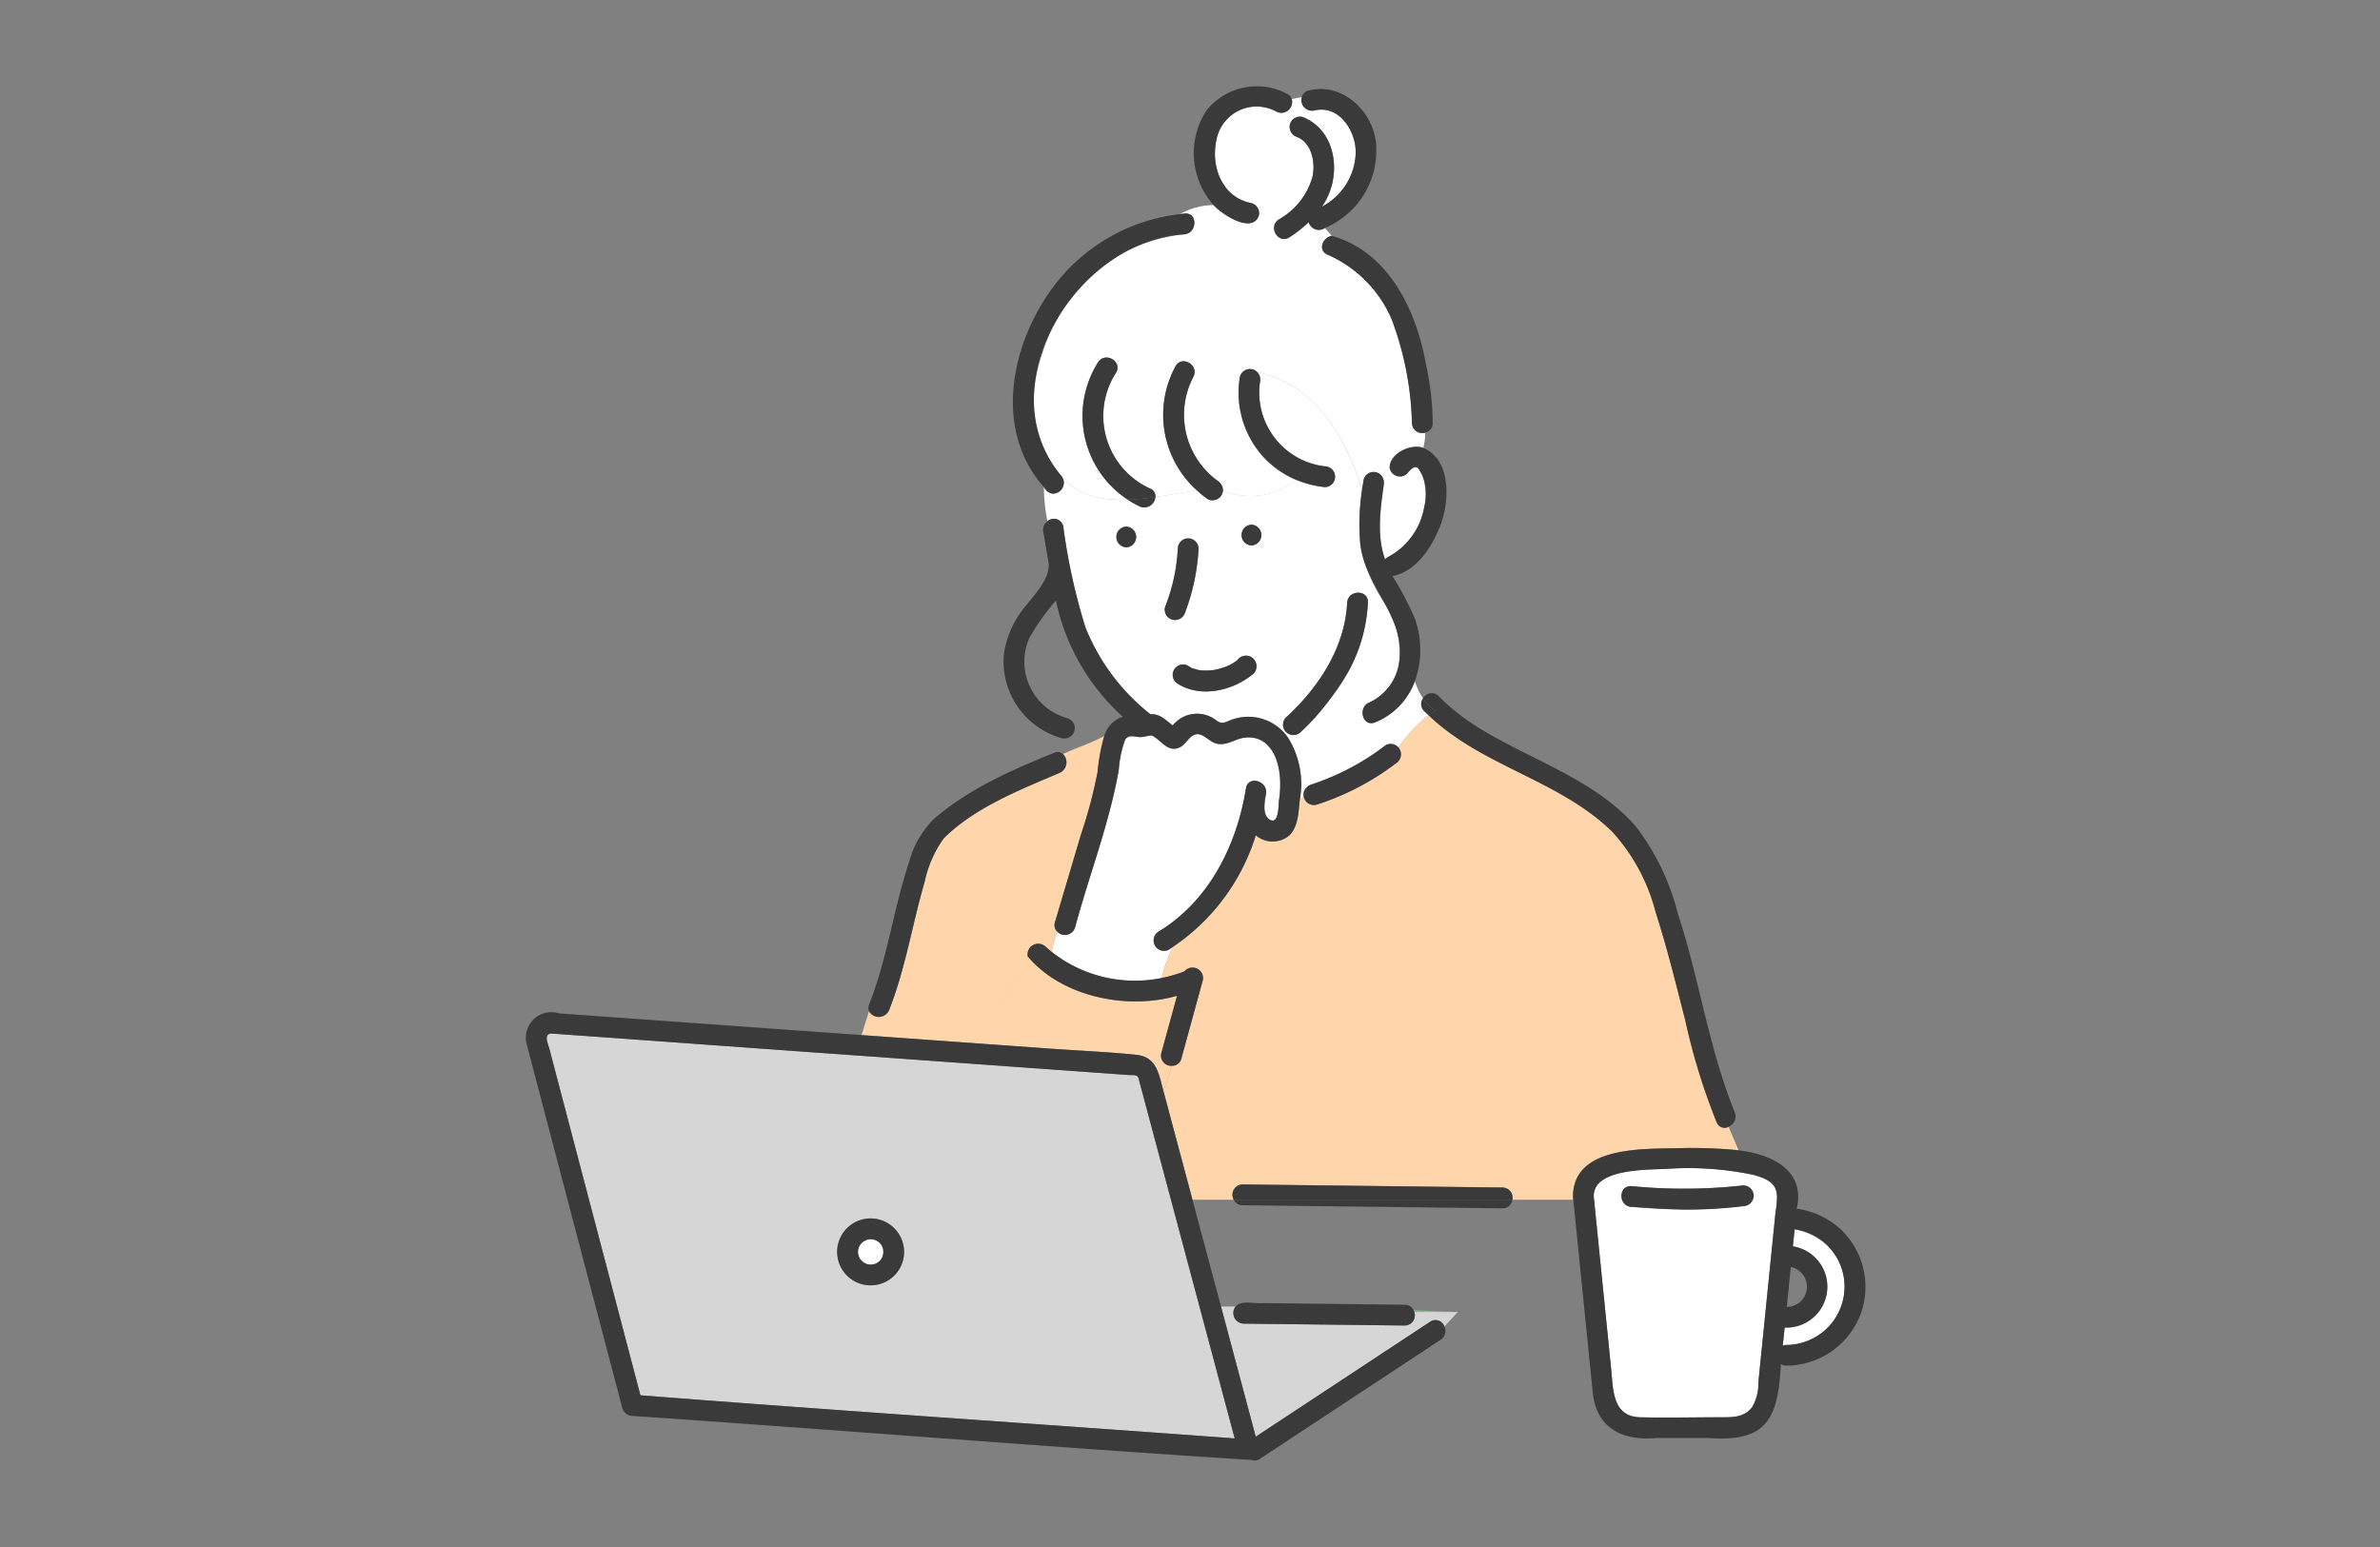 <svg xmlns="http://www.w3.org/2000/svg" xmlns:xlink="http://www.w3.org/1999/xlink" width="200" height="130" viewBox="0 0 200 130">
  <rect x="0" y="0" width="200" height="130" fill="#808080" stroke="none"/>
  <defs>
    <clipPath id="clip-path">
      <rect id="Rectangle_7067" data-name="Rectangle 7067" width="138.96" height="122" fill="none"/>
    </clipPath>
  </defs>
  <g id="Group_19126" data-name="Group 19126" transform="translate(-1124 -1527)">
    <g id="Group_18962" data-name="Group 18962" transform="translate(-149.22 -875.997)">
      <g id="Group_18126" data-name="Group 18126" transform="translate(1304.219 2406.997)">
        <g id="Group_18121" data-name="Group 18121" clip-path="url(#clip-path)">
          <path id="Path_8146" data-name="Path 8146" d="M83.206,205.184l.014.01a.074.074,0,0,0-.014-.01" transform="translate(-41.912 -103.355)" fill="#6ec878"/>
          <path id="Path_8147" data-name="Path 8147" d="M83.206,202.652c.005,0,.007-.006.012-.008v0s-.009.008-.013.01" transform="translate(-41.912 -102.074)" fill="#6ec878"/>
          <path id="Path_8148" data-name="Path 8148" d="M86.354,205.539a.358.358,0,0,0-.034.016.356.356,0,0,1-.039.029.4.4,0,0,1,.073-.045" transform="translate(-43.461 -103.533)" fill="#6ec878"/>
          <path id="Path_8149" data-name="Path 8149" d="M87.1,203.49a.19.19,0,0,0,0,.036l0,.014a.275.275,0,0,1,0-.05" transform="translate(-43.872 -102.501)" fill="#6ec878"/>
          <path id="Path_8150" data-name="Path 8150" d="M87.111,203.615c0-.008-.005-.017-.007-.025a.681.681,0,0,0,0,.071c.008.012.017,0,.006-.045" transform="translate(-43.875 -102.552)" fill="#6ec878"/>
          <path id="Path_8151" data-name="Path 8151" d="M85.359,206.051a.241.241,0,0,0-.029,0l-.016,0a.159.159,0,0,1,.046,0" transform="translate(-42.974 -103.79)" fill="#6ec878"/>
          <path id="Path_8152" data-name="Path 8152" d="M85.242,206.058h0l-.066.006a.173.173,0,0,0,.062,0" transform="translate(-42.907 -103.794)" fill="#6ec878"/>
          <path id="Path_8153" data-name="Path 8153" d="M83.265,205.251c.042.065.043.023.006-.019a.249.249,0,0,0-.036-.027l.03.046" transform="translate(-41.927 -103.365)" fill="#6ec878"/>
          <path id="Path_8154" data-name="Path 8154" d="M83.294,202.511c.011-.043-.04.017-.061.058a.36.36,0,0,0,.061-.058" transform="translate(-41.926 -102)" fill="#6ec878"/>
          <path id="Path_8155" data-name="Path 8155" d="M84.191,205.943a.17.17,0,0,0-.016-.013l-.009,0a.231.231,0,0,1,.025.016" transform="translate(-42.396 -103.729)" fill="#6ec878"/>
          <path id="Path_8156" data-name="Path 8156" d="M84.043,205.877l.041.013a.289.289,0,0,0-.057-.035c-.029-.007-.039,0,.016.022" transform="translate(-42.314 -103.691)" fill="#6ec878"/>
          <path id="Path_8157" data-name="Path 8157" d="M84.973,189.91q-2.533-9.485-5.066-18.972c-.088-.625-.449-.477-.886-.509l-22.995-1.652-.067.214.067-.214c-8.49-.6-16.983-1.233-25.47-1.829-.888-.03-.176,1.143-.133,1.62l7.562,28.775c16.638,1.3,33.294,2.4,49.939,3.624L84.973,189.91m-24.839-4.429a2.811,2.811,0,1,1-1.868-2.838,2.815,2.815,0,0,1,1.868,2.838" transform="translate(-15.168 -84.094)" fill="#d6d6d6"/>
          <path id="Path_8158" data-name="Path 8158" d="M84.95,202.837c0-.027-.006-.061-.01-.095a.161.161,0,0,1-.005-.085c-.021-.082-.043-.164-.068-.245a2.013,2.013,0,0,0-.141-.238l-.18-.18-.006-.005a2.119,2.119,0,0,0-.238-.139c-.092-.028-.182-.054-.275-.077a2.059,2.059,0,0,0-.254,0H83.76a1.294,1.294,0,0,0-.269.068,2.064,2.064,0,0,1-.251.137c-.02.013-.164.1-.034.022s0,.008-.028.03-.063.073-.1.116a.133.133,0,0,1-.062.059,1.1,1.1,0,0,0-.21.546c.006-.02.007-.024.01-.039.01-.073.039-.135,0,0a1.654,1.654,0,0,0,0,.271,2.423,2.423,0,0,0,.09.3,1.659,1.659,0,0,0,.113.19.161.161,0,0,1,.036.027c.056.053.122.14.161.179h0a1.016,1.016,0,0,0,.206.116.168.168,0,0,1,.066.038,1.627,1.627,0,0,0,.234.064,1.7,1.7,0,0,0,.261,0c-.029,0,0-.022.081-.01.078-.018.153-.042.23-.065h0a1.424,1.424,0,0,0,.229-.14c-.039.021-.041.008.04-.029a1.444,1.444,0,0,0,.155-.157c.047-.073.09-.148.134-.224a2.175,2.175,0,0,0,.087-.316c0-.041,0-.081,0-.122" transform="translate(-41.711 -101.634)" fill="#fff"/>
          <path id="Path_8159" data-name="Path 8159" d="M242.211,207.162h0" transform="translate(-122.006 -104.351)" fill="#6ec878"/>
          <path id="Path_8160" data-name="Path 8160" d="M240.394,200.106q-.072.717-.145,1.434a3.434,3.434,0,0,1-.691,6.822q-.08.761-.16,1.524c6.309-.18,7.173-8.55,1-9.78" transform="translate(-120.588 -100.797)" fill="#fff"/>
          <path id="Path_8161" data-name="Path 8161" d="M133.667,117.11a2.246,2.246,0,0,0-2.119-.5c-.716.194-1.308.625-2.087.446-.561-.129-1.1-.865-1.662-.787-.611.085-.852.8-1.345,1.064-1.015.553-1.593-.5-2.341-.924-.206-.117-.713.129-1.148.1-.429-.051-.9-.21-1.176.224a9.3,9.3,0,0,0-.532,2.521c-.779,4.475-2.493,8.866-3.677,13.266a.891.891,0,0,1-1.506.329,10.4,10.4,0,0,0-.451,1.711,11.3,11.3,0,0,0,9.227,2.195,14.787,14.787,0,0,1,.92-2.585c-.1.063-.189.135-.289.2a.873.873,0,0,1-.88-1.507c4.25-2.569,6.577-7.264,7.345-12.042.186-1.109,1.859-.632,1.682.464-.1.626-.354,1.768.323,2.172.761.454.723-1.215.772-1.638.182-1.586.234-3.524-1.054-4.7" transform="translate(-58.241 -58.562)" fill="#fff"/>
          <path id="Path_8162" data-name="Path 8162" d="M168.795,153.318c.158-4.047,5.833-3.826,8.777-3.894a40.358,40.358,0,0,1,5.132.173l-.838-1.97a.708.708,0,0,1-1-.372,53.5,53.5,0,0,1-2.643-8.589c-.777-3.027-1.518-6.07-2.478-9.046a15.933,15.933,0,0,0-3.617-6.749c-4.4-4.369-11.017-5.527-15.479-9.838a12.958,12.958,0,0,0-2.539,2.706.883.883,0,0,1-.2,1.341,22.328,22.328,0,0,1-6.662,3.472.873.873,0,0,1-1.085-.683,1.224,1.224,0,0,1-.335.313c-.111.973-.121,2.227-.871,2.961a2.184,2.184,0,0,1-2.824-.008,17.515,17.515,0,0,1-7,9.4,14.746,14.746,0,0,0-.921,2.585,11.059,11.059,0,0,0,1.931-.562.882.882,0,0,1,1.535.765l-.225.82-1.572,5.738a.794.794,0,0,1-.793.614c-.193.732-.462,1.413-.719,2.1l2.445,9.156h3.468a.862.862,0,0,1,.744-1.286l2.734.032,19.1.226a.852.852,0,0,1,.831,1.028h5.121a2.2,2.2,0,0,1-.023-.44" transform="translate(-67.605 -56.936)" fill="#ffd5ab"/>
          <path id="Path_8163" data-name="Path 8163" d="M174.833,71.875a1.942,1.942,0,0,0-.432-.75c-.018-.014-.127-.065-.154-.081-.312-.053-.579.319-.764.532a.875.875,0,0,1-1.471-.47,2.707,2.707,0,0,0-.65.7,1.049,1.049,0,0,1,.15.729c-.286,2.056-.6,4.257.109,6.261a.64.64,0,0,1,.255-.207,5.976,5.976,0,0,0,2.956-6.714" transform="translate(-86.23 -35.783)" fill="#fff"/>
          <path id="Path_8164" data-name="Path 8164" d="M176.884,213.773a.94.94,0,0,1,.056.155h3.6Z" transform="translate(-89.099 -107.681)" fill="#6ec878"/>
          <path id="Path_8165" data-name="Path 8165" d="M163.054,214.846l1.131-1.221h-3.668a.842.842,0,0,1-.8,1.14l-1.7-.02-11.842-.139a.888.888,0,0,1-.663-1.436h-1.23L147.2,224.11l14.657-9.661a.786.786,0,0,1,1.194.4" transform="translate(-72.677 -107.377)" fill="#d6d6d6"/>
          <path id="Path_8166" data-name="Path 8166" d="M114,38.369A5.379,5.379,0,0,0,115.33,40.7h0c1.279,1.274,3.141,1.593,5.155,1.521a8.423,8.423,0,0,1-2.5-11.534c.6-.949,2.106-.072,1.506.88a6.7,6.7,0,0,0,2.875,9.72.7.7,0,0,1,.444.715c1.193-.166,2.382-.389,3.483-.564a8.542,8.542,0,0,1-1.8-10.411c.525-.995,2.03-.112,1.506.881a6.853,6.853,0,0,0,2.066,8.746.948.948,0,0,1,.426.82,6.234,6.234,0,0,0,6.182-.9,7.7,7.7,0,0,1-3.1-2.283,8.118,8.118,0,0,1-1.658-6.408.867.867,0,0,1,1.434-.39c4.917,1.063,7.419,5.4,8.844,9.9q.06-.434.121-.866a.862.862,0,0,1,1.533-.266,2.717,2.717,0,0,1,.65-.7c-.028-1.244,1.838-2.075,2.824-1.682a6.125,6.125,0,0,0,.173-1.29.858.858,0,0,1-1.124-.808,26.566,26.566,0,0,0-1.717-8.742,10.393,10.393,0,0,0-5.387-5.407c-.845-.371-.392-1.452.363-1.575a7.747,7.747,0,0,0-.583-.655A.879.879,0,0,1,135.7,18.9a10.224,10.224,0,0,1-1.625,1.276c-.952.6-1.826-.907-.88-1.506a5.944,5.944,0,0,0,2.817-3.56c.269-1.157-.032-2.857-1.279-3.363a.893.893,0,0,1-.608-1.073.877.877,0,0,1,1.072-.609c2.966,1.183,3.311,5.175,1.6,7.539a5.271,5.271,0,0,0,2.854-4.6c-.011-1.8-1.4-3.979-3.469-3.488A.9.9,0,0,1,135.112,8.4a6.212,6.212,0,0,0-.842.165.911.911,0,0,1-1.279,1.056,3.437,3.437,0,0,0-5.056,2.367c-.5,2.242.492,4.852,2.947,5.311a.88.88,0,0,1,.609,1.073c-.58,1.539-3.109-.153-3.8-.907a5.892,5.892,0,0,0-2.827.762c.129-.016.257-.036.387-.049,1.117-.118,1.1,1.628,0,1.744a14,14,0,0,0-5.8,1.938,14.785,14.785,0,0,0-6.117,7.987c-1.255,3.612-1.042,7.377,1.548,10.355a.881.881,0,0,1,.221.494h.217A5.379,5.379,0,0,1,114,38.369" transform="translate(-56.718 -4.23)" fill="#fff"/>
          <path id="Path_8167" data-name="Path 8167" d="M146.247,83.413a.817.817,0,0,1-.1-1.059,6.85,6.85,0,0,1-.686-1.437,5.887,5.887,0,0,1-3.345,3.454c-1.042.421-1.491-1.267-.464-1.682a4.366,4.366,0,0,0,2.5-3.435,7.7,7.7,0,0,0-1.289-4.993,12.71,12.71,0,0,1-1.989-4.92,17.532,17.532,0,0,1,.17-4.52c-1.424-4.495-3.927-8.836-8.844-9.9a.981.981,0,0,1,.248.853,6.245,6.245,0,0,0,5.438,7.079.872.872,0,0,1,0,1.744,8.577,8.577,0,0,1-2.367-.6,6.235,6.235,0,0,1-6.182.9.878.878,0,0,1-1.307.686,9.367,9.367,0,0,1-.888-.722c-1.1.175-2.29.4-3.483.564a.943.943,0,0,1-1.325.792,8.056,8.056,0,0,1-1-.573c-2.014.072-3.876-.247-5.155-1.521h-.217a.875.875,0,0,1-1.674.466,16.132,16.132,0,0,0,.3,2.881.8.8,0,0,1,1.328.427,50.642,50.642,0,0,0,1.858,8.471,17.564,17.564,0,0,0,5.471,7.316h0c.795-.054,1.264.479,1.871.938a2.611,2.611,0,0,1,3.676-.408c.458.319.655.171,1.155-.024a4.051,4.051,0,0,1,4.82,1.413,7.344,7.344,0,0,1,1.018,5.3,1.216,1.216,0,0,0,.335-.313.856.856,0,0,1,.236-.756c0-.042.008-.079.008-.124,0,.045-.006.082-.008.124a.949.949,0,0,1,.386-.244A20.963,20.963,0,0,0,143,86.3a.853.853,0,0,1,1.077.165,12.961,12.961,0,0,1,2.539-2.706c-.122-.117-.248-.227-.366-.349M121.215,69.66a.873.873,0,0,1,0-1.744.873.873,0,0,1,0,1.744m3.262,5.006a15.409,15.409,0,0,0,1.068-4.893.873.873,0,0,1,1.745,0,17.749,17.749,0,0,1-1.131,5.357.892.892,0,0,1-1.073.609.88.88,0,0,1-.609-1.073m7.445,5.591c-1.671,1.44-4.435,2.1-6.385.863a.872.872,0,0,1,.88-1.506,2.112,2.112,0,0,0,.345.207c.2.048.392.119.594.161a5.076,5.076,0,0,0,1.118,0,5.567,5.567,0,0,0,1.213-.332,4.8,4.8,0,0,0,.855-.5.887.887,0,1,1,1.379,1.106M131.736,69.5a.873.873,0,0,1,0-1.744.873.873,0,0,1,0,1.744m6.534,12.977a15.916,15.916,0,0,1-2.392,2.7.891.891,0,0,1-1.234,0,.88.88,0,0,1,0-1.234c2.717-2.466,4.957-5.881,5.133-9.634.072-1.117,1.817-1.121,1.744,0a13.906,13.906,0,0,1-3.252,8.165" transform="translate(-57.57 -27.665)" fill="#fff"/>
          <path id="Path_8168" data-name="Path 8168" d="M99.528,142.841c2.317.166,4.651.264,6.962.5,1.765.178,1.912,1.685,2.288,3.03.256-.69.526-1.372.719-2.1a.856.856,0,0,1-.889-1.078l1.318-4.808c-4.189,1.214-9.695.1-12.551-3.314-1.1,2.152-2.206,3.841-3.309,6.047,1.1-2.206,2.206-3.9,3.309-6.047a.9.9,0,0,1,1.481-.831c.175.161.355.314.539.462a10.348,10.348,0,0,1,.451-1.711.772.772,0,0,1-.176-.792l2.194-7.4a39.409,39.409,0,0,0,1.384-5.217,16.085,16.085,0,0,1,.563-3.031c-1.081.6-2.3.971-3.476,1.523a.966.966,0,0,1-.283,1.585c-3.365,1.439-7.093,2.888-9.732,5.5a9.749,9.749,0,0,0-1.608,3.668c-1.038,3.573-1.61,7.281-2.979,10.755a.942.942,0,0,1-1.694.1l-.63,2.01,16.121,1.158" transform="translate(-42.013 -58.706)" fill="#ffd5ab"/>
          <path id="Path_8169" data-name="Path 8169" d="M86.279,205.63h0" transform="translate(-43.46 -103.579)" fill="#6ec878"/>
          <path id="Path_8170" data-name="Path 8170" d="M220.86,190.356a26.337,26.337,0,0,0-7.4-.509c-1.641.065-6.191,0-6.059,2.351q.724,7.178,1.448,14.355c.186,1.739.069,4.087,2.412,4.163,2.235.058,4.478,0,6.714,0,1.009,0,2.034.059,2.731-.846a3.872,3.872,0,0,0,.525-2.082q.718-7.116,1.436-14.233c.287-1.881.258-2.628-1.811-3.2m-.889,2.618a45.1,45.1,0,0,1-9.4.059c-1.118-.063-1.122-1.807,0-1.744a45.1,45.1,0,0,0,9.4-.059.878.878,0,0,1,.872.872.9.9,0,0,1-.872.872" transform="translate(-104.472 -95.615)" fill="#fff"/>
          <path id="Path_8171" data-name="Path 8171" d="M160.172,93.141c-.176,3.753-2.416,7.169-5.133,9.635a.872.872,0,0,0,1.234,1.233,22.61,22.61,0,0,0,4.087-5.238,13.132,13.132,0,0,0,1.556-5.63c.072-1.121-1.673-1.117-1.744,0" transform="translate(-77.964 -46.494)" fill="#3a3a3a"/>
          <path id="Path_8172" data-name="Path 8172" d="M127.388,82.848a.873.873,0,0,0,0-1.744.873.873,0,0,0,0,1.744" transform="translate(-63.743 -40.853)" fill="#3a3a3a"/>
          <path id="Path_8173" data-name="Path 8173" d="M148.588,80.782a.873.873,0,0,0,0,1.744.873.873,0,0,0,0-1.744" transform="translate(-74.422 -40.691)" fill="#3a3a3a"/>
          <path id="Path_8174" data-name="Path 8174" d="M136.524,105.333c1.95,1.242,4.712.578,6.385-.863a.886.886,0,1,0-1.379-1.105,4.823,4.823,0,0,1-.856.5,5.589,5.589,0,0,1-1.213.332,5.106,5.106,0,0,1-1.118,0c-.2-.042-.395-.114-.594-.162a2.1,2.1,0,0,1-.345-.207.873.873,0,0,0-.88,1.507" transform="translate(-68.557 -51.879)" fill="#3a3a3a"/>
          <path id="Path_8175" data-name="Path 8175" d="M174.609,73.929c.674-2.015.756-5.273-1.533-6.248-.129.554-.313,1.109-.5,1.664.185-.555.369-1.109.5-1.664-.984-.394-2.853.438-2.824,1.682a3.888,3.888,0,0,1,1.163-.6,3.888,3.888,0,0,0-1.163.6.875.875,0,0,0,1.47.47c.184-.212.452-.584.764-.532.027.016.136.068.154.081a3.85,3.85,0,0,1,.518,3.241,5.848,5.848,0,0,1-3.042,4.224.644.644,0,0,0-.255.207c-.713-2-.4-4.2-.109-6.261a1.049,1.049,0,0,0-.15-.729,4.033,4.033,0,0,0-.513,2.187,4.033,4.033,0,0,1,.513-2.187.863.863,0,0,0-1.533.266,20.435,20.435,0,0,0-.291,5.386c.326,3.586,3.852,6.166,3.278,9.913a4.366,4.366,0,0,1-2.5,3.435c-1.028.415-.579,2.1.463,1.682a5.886,5.886,0,0,0,3.344-3.454c-.134-.369-.25-.738-.365-1.084.115.346.231.715.365,1.084a7.763,7.763,0,0,0-.014-5.319,26.8,26.8,0,0,0-1.859-3.519c2.094-.4,3.455-2.655,4.121-4.527" transform="translate(-84.47 -34.042)" fill="#3a3a3a"/>
          <path id="Path_8176" data-name="Path 8176" d="M170.129,42.683c-.81-4.565-3.144-9.472-7.92-10.812a29.626,29.626,0,0,0,1.96,2.62,29.626,29.626,0,0,1-1.96-2.62c-.754.123-1.207,1.2-.362,1.575a10.4,10.4,0,0,1,5.386,5.407,26.551,26.551,0,0,1,1.717,8.742.858.858,0,0,0,1.125.808,3.879,3.879,0,0,0-.671-2.28,3.879,3.879,0,0,1,.671,2.28.79.79,0,0,0,.62-.808,23.778,23.778,0,0,0-.566-4.911" transform="translate(-81.296 -16.054)" fill="#3a3a3a"/>
          <path id="Path_8177" data-name="Path 8177" d="M82.827,203.585c.039-.135.009-.073,0,0" transform="translate(-41.721 -102.509)" fill="#3a3a3a"/>
          <path id="Path_8178" data-name="Path 8178" d="M83.234,205.205h0a.205.205,0,0,1,.036.027.163.163,0,0,0-.036-.027" transform="translate(-41.926 -103.365)" fill="#3a3a3a"/>
          <path id="Path_8179" data-name="Path 8179" d="M86.253,205.6a.3.3,0,0,0,.04-.029c-.081.038-.078.051-.04.029" transform="translate(-43.434 -103.55)" fill="#3a3a3a"/>
          <path id="Path_8180" data-name="Path 8180" d="M83.042,198.4a2.81,2.81,0,1,0,1.868,2.837,2.827,2.827,0,0,0-1.868-2.837m.05,3.092c-.043.076-.087.15-.134.224a1.441,1.441,0,0,1-.155.157.355.355,0,0,1,.034-.016.441.441,0,0,0-.073.045h0a1.46,1.46,0,0,1-.229.141h0c-.077.023-.152.047-.23.065l.029,0a.175.175,0,0,0-.045,0,.189.189,0,0,1-.065.006,1,1,0,0,1-.5-.067.1.1,0,0,1,.016.012.205.205,0,0,0-.025-.015c-.03-.008-.125-.043-.057-.035a1.031,1.031,0,0,1-.207-.116h0c-.04-.039-.105-.127-.161-.18.068.105-.014.022-.036-.027a.106.106,0,0,0-.014-.01c.005,0,.008.007.014.01a1.551,1.551,0,0,1-.113-.19,2.374,2.374,0,0,1-.09-.3,1.6,1.6,0,0,1,0-.271l-.011.039a2.171,2.171,0,0,1,.088-.336,2.125,2.125,0,0,1,.123-.21.126.126,0,0,1-.012.009.128.128,0,0,0,.013-.01c.021-.041.072-.1.061-.058.037-.042.073-.091.1-.115s.151-.106.028-.03.013-.008.034-.022a2.028,2.028,0,0,0,.251-.137,1.268,1.268,0,0,1,.269-.068H82a2.059,2.059,0,0,1,.254,0c.093.023.184.048.275.077a1.93,1.93,0,0,1,.238.139l.006,0,.18.181a2,2,0,0,1,.141.237c.025.082.047.163.068.246a.189.189,0,0,1,0-.036.237.237,0,0,0,0,.05c.008.021.021.1,0,.07a.938.938,0,0,1,.01.1c0,.04,0,.081,0,.121a2.167,2.167,0,0,1-.087.316" transform="translate(-39.943 -99.849)" fill="#3a3a3a"/>
          <path id="Path_8181" data-name="Path 8181" d="M85.17,206.055l.065-.006.016,0c-.078-.011-.11.006-.081.01" transform="translate(-42.896 -103.786)" fill="#3a3a3a"/>
          <path id="Path_8182" data-name="Path 8182" d="M84.107,205.891l.009,0a.165.165,0,0,0-.067-.038.341.341,0,0,1,.057.035" transform="translate(-42.337 -103.693)" fill="#3a3a3a"/>
          <path id="Path_8183" data-name="Path 8183" d="M83.293,202.526a.359.359,0,0,1-.061.058h0a.136.136,0,0,0,.062-.059" transform="translate(-41.925 -102.016)" fill="#3a3a3a"/>
          <path id="Path_8184" data-name="Path 8184" d="M87.1,203.646a.487.487,0,0,1,0-.071.113.113,0,0,1,0-.014.162.162,0,0,0,.005.085" transform="translate(-43.869 -102.537)" fill="#3a3a3a"/>
          <path id="Path_8185" data-name="Path 8185" d="M135.391,89.938a.891.891,0,0,0,1.073-.609,17.746,17.746,0,0,0,1.131-5.357.872.872,0,0,0-1.744,0,15.431,15.431,0,0,1-1.068,4.894.88.88,0,0,0,.609,1.073" transform="translate(-67.874 -41.864)" fill="#3a3a3a"/>
          <path id="Path_8186" data-name="Path 8186" d="M103.767,189.773l-.867.936.867-.936a.786.786,0,0,0-1.194-.4l-14.657,9.661L85,188.1h0l-2.4-8.971h0l-2.445-9.156a9.588,9.588,0,0,0-.755,3.466,9.588,9.588,0,0,1,.755-3.466c-.376-1.344-.523-2.852-2.288-3.03-2.311-.236-4.645-.334-6.962-.5l-16.121-1.158-.535,1.706,22.995,1.652c.437.033.8-.12.886.508q4.009,15.015,8.018,30.03c-16.645-1.229-33.3-2.327-49.939-3.624l-7.562-28.775c-.049-.485-.75-1.646.133-1.62,8.487.6,16.98,1.229,25.47,1.829l.535-1.706-25.43-1.826a2.142,2.142,0,0,0-2.69,2.646q4.009,15.273,8.028,30.545a.9.9,0,0,0,.841.64c17.339,1.178,34.694,2.606,52.024,3.7a.747.747,0,0,0,.711-.093l13.293-8.761,1.893-1.248a.866.866,0,0,0,.314-1.111" transform="translate(-13.391 -82.304)" fill="#3a3a3a"/>
          <path id="Path_8187" data-name="Path 8187" d="M159.847,213.064l1.681.071a.8.8,0,0,0-.74-.449l-11.842-.139c-.7.085-1.9-.287-2.368.289h0a.888.888,0,0,0,.663,1.436l11.842.139,1.7.02a.863.863,0,0,0,.74-1.3Z" transform="translate(-73.745 -107.043)" fill="#3a3a3a"/>
          <path id="Path_8188" data-name="Path 8188" d="M131.339,98.149a4.052,4.052,0,0,0-4.821-1.413c-.5.2-.7.343-1.155.024a2.612,2.612,0,0,0-3.677.408c-.605-.458-1.077-.992-1.871-.938h0a17.565,17.565,0,0,1-5.471-7.317,50.632,50.632,0,0,1-1.858-8.471.8.8,0,0,0-1.328-.427A10.035,10.035,0,0,0,112,82.485l.582-.581-.582.581a10.035,10.035,0,0,1-.844-2.468.877.877,0,0,0-.354.89c.161.889.307,1.789.461,2.688.067,1.235-1.1,2.468-1.807,3.375a8.27,8.27,0,0,0-1.926,3.939,6.678,6.678,0,0,0,4.848,7.332.873.873,0,0,0,.464-1.682,4.933,4.933,0,0,1-3.237-6.688,18.518,18.518,0,0,1,2.261-3.2,18.188,18.188,0,0,0,5.62,9.765,2.359,2.359,0,0,0-1.556,1.6,5.833,5.833,0,0,0,1.886-1.6,5.833,5.833,0,0,1-1.886,1.6,16.1,16.1,0,0,0-.563,3.032,39.488,39.488,0,0,1-1.383,5.217l-2.195,7.4a.774.774,0,0,0,.176.793c.186-.546.4-1.113.617-1.759-.216.647-.431,1.213-.617,1.759a.892.892,0,0,0,1.506-.329c1.184-4.4,2.9-8.791,3.677-13.266a9.277,9.277,0,0,1,.532-2.521c.278-.436.741-.274,1.176-.224.436.031.943-.214,1.148-.1.749.425,1.327,1.477,2.341.924.493-.268.734-.978,1.345-1.064.557-.078,1.1.658,1.662.787.779.18,1.371-.252,2.087-.446,2.978-.619,3.563,3.025,3.173,5.2-.049.423-.01,2.092-.772,1.638-.677-.4-.427-1.545-.323-2.171.176-1.1-1.5-1.573-1.682-.464-.768,4.779-3.1,9.474-7.345,12.042a.873.873,0,0,0,.881,1.507c.1-.061.19-.134.289-.2a4.317,4.317,0,0,0,.226-1.335,4.317,4.317,0,0,1-.226,1.335,17.514,17.514,0,0,0,7-9.4,2.184,2.184,0,0,0,2.824.008c.75-.734.76-1.988.871-2.96-.562.36-1.383.4-1.747,1.133.364-.729,1.185-.773,1.747-1.133h0a7.347,7.347,0,0,0-1.018-5.3" transform="translate(-54.132 -40.204)" fill="#3a3a3a"/>
          <path id="Path_8189" data-name="Path 8189" d="M158.282,126.042a1.377,1.377,0,0,0,.236-.756.855.855,0,0,0-.236.756" transform="translate(-79.722 -63.109)" fill="#3a3a3a"/>
          <path id="Path_8190" data-name="Path 8190" d="M166.356,118.335a.775.775,0,0,0-.117-.148,4.553,4.553,0,0,1-3.629,2.088,4.553,4.553,0,0,0,3.629-2.088.854.854,0,0,0-1.077-.165,20.952,20.952,0,0,1-6.245,3.3.944.944,0,0,0-.386.244,1.37,1.37,0,0,1-.236.756.874.874,0,0,0,1.085.683,22.322,22.322,0,0,0,6.662-3.472.9.9,0,0,0,.313-1.194" transform="translate(-79.736 -59.385)" fill="#3a3a3a"/>
          <path id="Path_8191" data-name="Path 8191" d="M100.176,119.352c-3.562,1.436-7.163,3.024-10.1,5.557a8.045,8.045,0,0,0-2.067,3.581c-1.323,3.941-1.83,8.125-3.371,12a.734.734,0,0,0-.012.564l.584-1.862-.584,1.862a.942.942,0,0,0,1.694-.1c1.369-3.474,1.94-7.182,2.979-10.755a9.742,9.742,0,0,1,1.608-3.667c2.64-2.61,6.365-4.057,9.732-5.5a.966.966,0,0,0,.283-1.585,9.076,9.076,0,0,0-1.616.946,9.076,9.076,0,0,1,1.616-.946.686.686,0,0,0-.747-.1" transform="translate(-42.602 -60.086)" fill="#3a3a3a"/>
          <path id="Path_8192" data-name="Path 8192" d="M147.513,7.2a5.416,5.416,0,0,0-6.755,1.377,6.558,6.558,0,0,0,.58,7.973c.494-.029.98-.03,1.427-.03-.447,0-.933,0-1.427.03.684.756,3.217,2.444,3.8.908a.881.881,0,0,0-.61-1.073c-2.454-.459-3.445-3.069-2.946-5.311A3.437,3.437,0,0,1,146.632,8.7a.912.912,0,0,0,1.279-1.057c-.165.044-.33.091-.5.146.165-.055.33-.1.5-.146a.772.772,0,0,0-.4-.45" transform="translate(-70.358 -3.315)" fill="#3a3a3a"/>
          <path id="Path_8193" data-name="Path 8193" d="M161.867,11.977c-.042-2.87-2.713-5.575-5.667-4.844a.756.756,0,0,0-.6.568,4.476,4.476,0,0,1,3.9,1.474A4.476,4.476,0,0,0,155.6,7.7a.9.9,0,0,0,1.062,1.114c2.066-.49,3.458,1.684,3.47,3.489a5.272,5.272,0,0,1-2.854,4.6c1.717-2.363,1.371-6.356-1.6-7.539a.878.878,0,0,0-1.073.609.894.894,0,0,0,.609,1.073c1.247.507,1.547,2.206,1.278,3.363a5.94,5.94,0,0,1-2.817,3.56c-.946.6-.071,2.11.881,1.507a10.273,10.273,0,0,0,1.624-1.276.878.878,0,0,0,1.351.491,6,6,0,0,0-.946-.8,6,6,0,0,1,.946.8,7.032,7.032,0,0,0,4.329-6.717" transform="translate(-77.207 -3.532)" fill="#3a3a3a"/>
          <path id="Path_8194" data-name="Path 8194" d="M123.467,28.094c-.13.013-.258.033-.387.05a3.278,3.278,0,0,0-.98.952,3.278,3.278,0,0,1,.98-.952,15.47,15.47,0,0,0-10.256,5.617c-3.846,4.783-5.584,12.338-1.175,17.32-.015-.543-.016-1.086-.016-1.63,0,.543,0,1.086.016,1.63.074.09.143.184.22.272.738.849,1.968-.39,1.234-1.234-6.258-7.527,1.338-19.777,10.364-20.28,1.105-.117,1.117-1.863,0-1.745" transform="translate(-54.929 -14.149)" fill="#3a3a3a"/>
          <path id="Path_8195" data-name="Path 8195" d="M128.49,76.319a8.157,8.157,0,0,0,1,.573.943.943,0,0,0,1.325-.792,23,23,0,0,1-2.327.219" transform="translate(-64.722 -38.333)" fill="#3a3a3a"/>
          <path id="Path_8196" data-name="Path 8196" d="M126.514,63.486a6.7,6.7,0,0,1-2.875-9.72c.6-.953-.91-1.83-1.506-.88a8.424,8.424,0,0,0,2.5,11.534,23.034,23.034,0,0,0,2.327-.219.7.7,0,0,0-.444-.715" transform="translate(-60.864 -26.433)" fill="#3a3a3a"/>
          <path id="Path_8197" data-name="Path 8197" d="M139.095,63.17a6.853,6.853,0,0,1-2.066-8.745c.524-.993-.982-1.875-1.506-.88a8.541,8.541,0,0,0,1.8,10.411c.372-.059.735-.113,1.084-.157-.349.044-.712.1-1.084.157a9.278,9.278,0,0,0,.888.722.878.878,0,0,0,1.307-.686,8.506,8.506,0,0,1-1.693-.774,8.506,8.506,0,0,0,1.693.774.948.948,0,0,0-.426-.82" transform="translate(-67.748 -26.751)" fill="#3a3a3a"/>
          <path id="Path_8198" data-name="Path 8198" d="M154.5,62.6a6.245,6.245,0,0,1-5.438-7.079.9.9,0,0,0-.609-1.073.879.879,0,0,0-1.073.609,7.946,7.946,0,0,0,4.754,8.69,4.631,4.631,0,0,0,.848-1.034,4.631,4.631,0,0,1-.848,1.034,8.561,8.561,0,0,0,2.367.6.872.872,0,0,0,0-1.744" transform="translate(-74.178 -27.414)" fill="#3a3a3a"/>
          <path id="Path_8199" data-name="Path 8199" d="M226.14,192.966a6.781,6.781,0,0,0-3.453-1.52c.744-3.278-2.127-4.57-4.889-4.914l.417.982-.417-.982a40.35,40.35,0,0,0-5.131-.173c-2.942.067-8.62-.152-8.778,3.894a2.2,2.2,0,0,0,.023.44h0q.8,7.961,1.606,15.921c.219,3.2,2.381,4.356,5.377,4.1h4.389c4.947.376,5.844-1.7,6.069-6.217a.824.824,0,0,0,.486.137,6.728,6.728,0,0,0,6.218-4.335,6.657,6.657,0,0,0-1.917-7.338m-5.241-1.154q-.718,7.116-1.436,14.233a3.875,3.875,0,0,1-.525,2.082c-.7.9-1.722.846-2.731.846-2.236,0-4.479.057-6.715,0-2.341-.078-2.226-2.422-2.411-4.164q-.724-7.177-1.448-14.354c-.119-2.361,4.406-2.281,6.059-2.352a26.338,26.338,0,0,1,7.4.509c2.057.571,2.1,1.3,1.811,3.2m1.287,4.531a2.158,2.158,0,0,1,.351.113,2.034,2.034,0,0,1,.353.214,2.8,2.8,0,0,1,.308.31c-.066-.066-.069-.069-.052-.051a1.491,1.491,0,0,1,.26.42,2.317,2.317,0,0,1,.124.437v.007a3.164,3.164,0,0,1,0,.449,2.853,2.853,0,0,1-.127.437,2.012,2.012,0,0,1-.18.321c-.029.043-.161.189-.025.038a4.2,4.2,0,0,1-.306.309l0,0a2.341,2.341,0,0,1-.346.2,1.66,1.66,0,0,1-.7.154l.339-3.365m-.347,6.551a.893.893,0,0,0-.331.068q.081-.762.161-1.525a3.434,3.434,0,0,0,.691-6.822q.072-.717.145-1.434a4.881,4.881,0,0,1-.666,9.713" transform="translate(-102.699 -93.871)" fill="#3a3a3a"/>
          <path id="Path_8200" data-name="Path 8200" d="M222.337,192.658a45.094,45.094,0,0,1-9.4.059c-1.122-.063-1.118,1.682,0,1.745,1.567.088,3.136.214,4.706.231a38.913,38.913,0,0,0,4.691-.29.9.9,0,0,0,.872-.872.878.878,0,0,0-.872-.873" transform="translate(-106.838 -97.043)" fill="#3a3a3a"/>
          <path id="Path_8201" data-name="Path 8201" d="M178.332,110.2a.818.818,0,0,0,.1,1.059c.118.122.245.232.366.349a4.458,4.458,0,0,1,.614-.345,3.375,3.375,0,0,1-1.079-1.063" transform="translate(-89.753 -55.507)" fill="#3a3a3a"/>
          <path id="Path_8202" data-name="Path 8202" d="M204.672,144.5c-2.182-5.368-2.967-11.2-4.78-16.7a20.157,20.157,0,0,0-3.459-7.208c-2.021-2.392-4.842-3.951-7.591-5.356-3.15-1.611-6.528-3.082-9.026-5.665a.833.833,0,0,0-1.333.176,3.382,3.382,0,0,0,1.079,1.062c.066-.03.128-.067.2-.094-.069.027-.13.064-.2.094a3.663,3.663,0,0,0,1.94.487,3.663,3.663,0,0,1-1.94-.487,4.378,4.378,0,0,0-.614.346c4.462,4.311,11.074,5.469,15.479,9.838a15.943,15.943,0,0,1,3.617,6.749c.961,2.976,1.7,6.018,2.478,9.046a53.446,53.446,0,0,0,2.644,8.589.707.707,0,0,0,1,.372l-1.015-2.386,1.015,2.386a.945.945,0,0,0,.507-1.252" transform="translate(-89.905 -55.063)" fill="#3a3a3a"/>
          <path id="Path_8203" data-name="Path 8203" d="M146.443,195.093a.8.8,0,0,0,.744.459l19.1.226,2.734.032a.8.8,0,0,0,.831-.717Z" transform="translate(-73.766 -98.271)" fill="#3a3a3a"/>
          <path id="Path_8204" data-name="Path 8204" d="M168.929,192.76l-19.1-.226-2.734-.032a.862.862,0,0,0-.744,1.286H169.76a.852.852,0,0,0-.831-1.028" transform="translate(-73.669 -96.966)" fill="#3a3a3a"/>
          <path id="Path_8205" data-name="Path 8205" d="M124.706,154.043a11.145,11.145,0,0,1-1.93.562c0,.05-.017.1-.017.151,0-.05.013-.1.017-.151a11.3,11.3,0,0,1-9.227-2.195,7.327,7.327,0,0,0-.1,1.182,7.327,7.327,0,0,1,.1-1.182c-.184-.148-.365-.3-.539-.463a.9.9,0,0,0-1.481.832c.06-.118.12-.23.18-.35-.06.12-.12.233-.18.35,2.858,3.416,8.358,4.528,12.551,3.314q-.659,2.4-1.318,4.809a.856.856,0,0,0,.889,1.078,7.693,7.693,0,0,0,.271-1.991,7.693,7.693,0,0,1-.271,1.991.794.794,0,0,0,.793-.614l1.572-5.737.225-.82a.882.882,0,0,0-1.535-.765" transform="translate(-56.167 -76.418)" fill="#3a3a3a"/>
        </g>
      </g>
    </g>
    <rect id="Rectangle_7894" data-name="Rectangle 7894" width="200" height="130" transform="translate(1124 1527)" fill="none"/>
  </g>
</svg>

